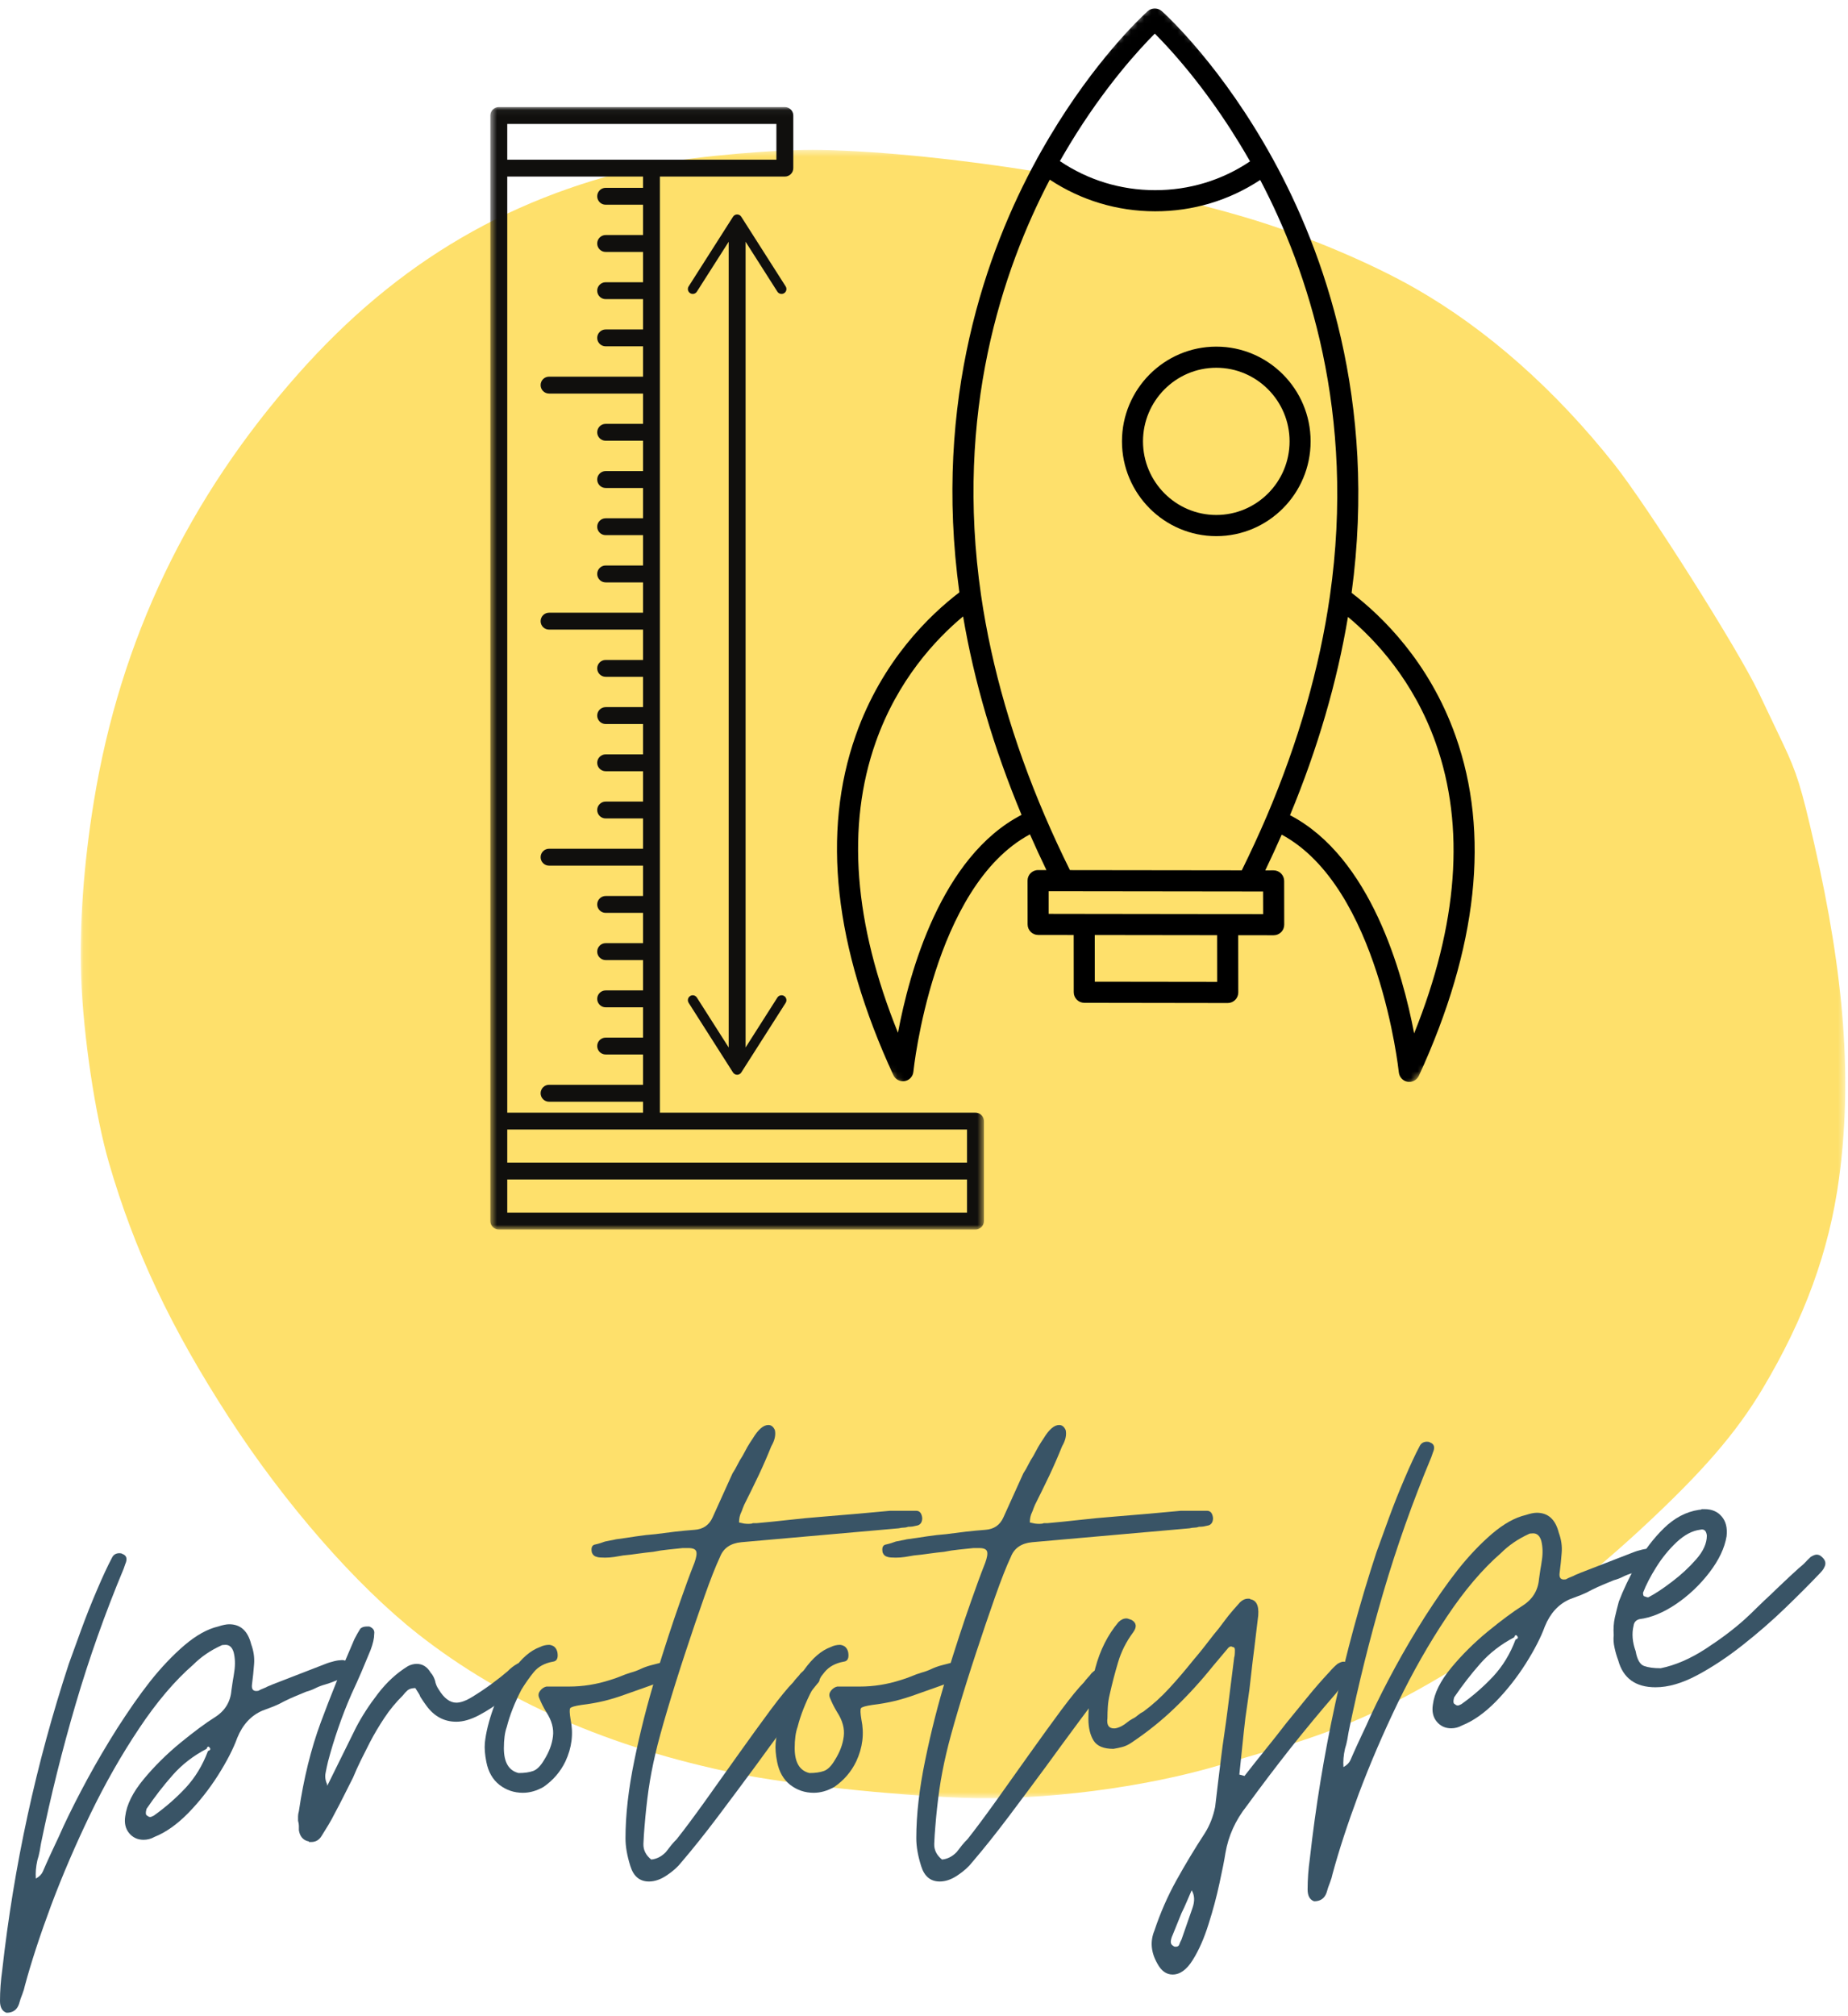 <?xml version="1.0" encoding="UTF-8"?> <svg xmlns="http://www.w3.org/2000/svg" width="277" height="302" viewBox="0 0 277 302" fill="none"><mask id="mask0_15_666" style="mask-type:luminance" maskUnits="userSpaceOnUse" x="12" y="22" width="265" height="248"><path d="M12.095 22.448H276.595V269.407H12.095V22.448Z" fill="white"></path></mask><g mask="url(#mask0_15_666)"><path d="M12.163 146.438C11.871 138.761 12.553 129.297 14.069 120.068C18.032 95.834 28.157 74.667 44.72 55.99C59.699 39.089 76.996 29.021 98.689 24.563C104.439 23.381 116.689 22.328 123.069 22.464C141.673 22.865 169.131 27.271 187.376 32.776C195.824 35.328 205.491 39.401 212.183 43.23C222.881 49.344 233.095 58.375 241.954 69.547C247.027 75.948 260.506 97.25 263.631 103.802C264.777 106.209 266.423 109.662 267.282 111.469C269.329 115.787 269.996 117.927 271.933 126.396C276.501 146.375 277.647 161.901 275.647 176.615C274.178 187.427 270.496 197.526 264.178 208.099C260.236 214.688 255.225 220.485 246.335 228.74C238.715 235.813 232.303 240.771 222.84 246.917C210.574 254.881 202.34 258.787 190.814 262.115C188.381 262.818 184.845 263.855 182.954 264.422C171.532 267.839 156.189 269.797 144.35 269.355C133.574 268.954 118.366 267.329 110.522 265.735C91.454 261.875 75.538 254.922 62.709 244.855C53.376 237.526 42.704 225.318 34.314 212.37C25.584 198.901 20.126 187.323 16.319 174.177C14.262 167.073 12.496 155.287 12.163 146.438Z" fill="#FEE06B"></path></g><path d="M0.979 301.558C0.328 301.334 0 300.746 0 299.787C0 298.256 0.115 296.725 0.333 295.183C2.083 279.517 5.411 264.22 10.312 249.287C10.823 247.902 11.443 246.199 12.167 244.183C12.901 242.173 13.693 240.178 14.542 238.204C15.385 236.22 16.135 234.61 16.792 233.371C17.01 232.928 17.38 232.704 17.896 232.704C18.115 232.704 18.26 232.741 18.333 232.808C18.984 233.032 19.13 233.548 18.771 234.35C18.771 234.35 18.693 234.574 18.542 235.017C15.76 241.673 13.365 248.423 11.354 255.267C9.339 262.116 7.604 269.09 6.146 276.183C6.078 276.543 6.01 276.944 5.938 277.392C5.854 277.834 5.745 278.272 5.604 278.704C5.385 279.662 5.307 280.579 5.375 281.454C5.891 281.162 6.24 280.813 6.417 280.412C6.594 280.006 6.76 279.626 6.917 279.267C7.276 278.459 7.672 277.6 8.104 276.683C8.547 275.767 9.026 274.725 9.542 273.558C10.568 271.366 11.755 269.027 13.104 266.537C14.463 264.037 15.948 261.511 17.562 258.954C18.365 257.704 19.188 256.475 20.021 255.267C20.865 254.058 21.693 252.944 22.5 251.912C24.177 249.803 25.896 247.996 27.646 246.496C29.406 244.996 31.094 244.058 32.708 243.683C33.375 243.465 33.922 243.35 34.354 243.35C36.047 243.35 37.146 244.345 37.646 246.329C38.021 247.345 38.167 248.35 38.083 249.35C38.01 250.34 37.906 251.345 37.771 252.371C37.688 253.027 37.901 253.35 38.417 253.35C38.635 253.35 38.781 253.319 38.854 253.246C39.005 253.162 39.172 253.09 39.354 253.017C39.531 252.949 39.698 252.881 39.854 252.808C39.99 252.725 40.151 252.652 40.333 252.579C40.526 252.511 40.693 252.444 40.833 252.371L48.521 249.392C48.672 249.324 48.854 249.256 49.062 249.183C49.281 249.1 49.542 249.027 49.833 248.954C50.052 248.886 50.255 248.84 50.438 248.808C50.63 248.767 50.797 248.746 50.938 248.746C51.812 248.595 52.323 248.996 52.479 249.954C52.547 250.678 52.255 251.152 51.604 251.371C51.089 251.527 50.609 251.694 50.167 251.871C49.734 252.053 49.26 252.22 48.75 252.371C48.234 252.511 47.755 252.694 47.312 252.912C46.88 253.136 46.406 253.319 45.896 253.454C45.38 253.678 44.844 253.902 44.292 254.121C43.75 254.345 43.188 254.6 42.604 254.892C42.089 255.183 41.552 255.444 41 255.662C40.458 255.871 39.885 256.09 39.292 256.308C37.609 257.048 36.365 258.402 35.562 260.371C34.979 261.985 34.026 263.84 32.708 265.933C31.385 268.017 29.885 269.923 28.208 271.642C26.526 273.35 24.844 274.537 23.167 275.204C22.651 275.496 22.104 275.642 21.521 275.642C20.63 275.642 19.906 275.308 19.354 274.642C18.812 273.991 18.615 273.152 18.771 272.121C18.99 270.371 19.906 268.527 21.521 266.579C23.13 264.636 24.958 262.824 27 261.142C29.052 259.465 30.776 258.183 32.167 257.308C33.708 256.35 34.547 254.996 34.688 253.246C34.755 252.735 34.823 252.261 34.896 251.829C34.979 251.386 35.052 250.907 35.125 250.392C35.276 249.366 35.24 248.412 35.021 247.537C34.797 246.803 34.396 246.433 33.812 246.433C33.448 246.433 33.229 246.47 33.146 246.537C31.531 247.277 30.146 248.225 28.979 249.392C26.198 251.808 23.49 254.996 20.854 258.954C18.213 262.902 15.776 267.178 13.542 271.787C11.318 276.397 9.359 280.954 7.667 285.454C5.99 289.965 4.677 293.98 3.729 297.496C3.661 297.855 3.536 298.272 3.354 298.746C3.161 299.215 2.995 299.709 2.854 300.225C2.562 301.11 1.938 301.558 0.979 301.558ZM22.5 272.225C22.568 272.225 22.635 272.215 22.708 272.183C22.792 272.142 22.906 272.09 23.062 272.017C24.812 270.767 26.401 269.381 27.833 267.85C29.26 266.308 30.375 264.475 31.167 262.35C31.542 262.215 31.615 262.032 31.396 261.808C31.24 261.59 31.094 261.657 30.958 262.017C28.984 263.048 27.297 264.35 25.896 265.933C24.505 267.506 23.193 269.199 21.958 271.017C21.802 271.616 21.838 271.949 22.062 272.017C22.213 272.157 22.359 272.225 22.5 272.225Z" fill="#395466"></path><path d="M46.654 275.974C46.586 275.974 46.539 275.974 46.508 275.974C46.467 275.974 46.404 275.974 46.321 275.974C46.321 275.891 46.253 275.849 46.112 275.849C45.378 275.641 44.94 275.089 44.8 274.203C44.8 273.985 44.8 273.766 44.8 273.558C44.8 273.339 44.758 273.078 44.675 272.787C44.675 272.568 44.675 272.344 44.675 272.12C44.675 271.901 44.717 271.641 44.8 271.349C45.524 266.448 46.612 262.026 48.071 258.078C49.539 254.12 51.227 249.948 53.133 245.558C53.284 245.266 53.43 244.995 53.571 244.745C53.722 244.485 53.867 244.24 54.008 244.016C54.227 243.797 54.56 243.683 55.008 243.683H55.342C55.925 243.907 56.175 244.276 56.092 244.787C56.092 245.443 55.909 246.245 55.55 247.203C55.102 248.302 54.644 249.401 54.175 250.495C53.701 251.594 53.206 252.693 52.696 253.787C51.956 255.469 51.3 257.157 50.717 258.849C50.133 260.532 49.617 262.214 49.175 263.891C49.034 264.474 48.909 265.058 48.8 265.641C48.685 266.224 48.779 266.818 49.071 267.412H48.967L49.071 267.516L53.362 258.828C54.237 257.151 55.331 255.453 56.654 253.745C57.972 252.026 59.472 250.651 61.154 249.62C61.581 249.401 62.019 249.287 62.467 249.287C63.342 249.287 64.034 249.724 64.55 250.599C64.701 250.756 64.831 250.943 64.946 251.162C65.055 251.37 65.144 251.589 65.216 251.808C65.284 252.256 65.466 252.693 65.758 253.12C66.56 254.443 67.446 255.099 68.404 255.099C69.055 255.099 69.852 254.808 70.8 254.224C71.758 253.641 72.727 252.99 73.716 252.266C74.701 251.532 75.493 250.907 76.091 250.391C76.519 249.948 76.993 249.578 77.508 249.287C77.576 249.219 77.722 249.183 77.946 249.183C78.237 249.183 78.529 249.297 78.821 249.516C79.263 249.948 79.373 250.386 79.154 250.828C78.862 251.412 78.534 251.886 78.175 252.245C77.508 252.912 76.591 253.703 75.425 254.62C74.258 255.526 73.05 256.308 71.8 256.974C70.55 257.631 69.414 257.953 68.404 257.953C66.571 257.953 65.071 257.151 63.904 255.537C63.748 255.328 63.597 255.115 63.446 254.891C63.305 254.672 63.159 254.448 63.008 254.224C62.935 254.006 62.826 253.787 62.675 253.578C62.534 253.36 62.394 253.136 62.258 252.912C61.742 252.912 61.352 253.026 61.092 253.245C60.842 253.469 60.602 253.724 60.383 254.016C59.352 255.032 58.435 256.141 57.633 257.349C56.826 258.558 56.097 259.787 55.446 261.037C54.998 261.912 54.555 262.797 54.112 263.683C53.68 264.558 53.284 265.433 52.925 266.308C52.477 267.183 52.034 268.068 51.592 268.953C51.159 269.828 50.685 270.74 50.175 271.683C49.883 272.266 49.571 272.839 49.237 273.391C48.904 273.933 48.555 274.495 48.196 275.078C47.831 275.672 47.321 275.974 46.654 275.974Z" fill="#395466"></path><path d="M78.381 268.599C77.058 268.599 75.887 268.203 74.861 267.412C73.845 266.61 73.194 265.469 72.902 263.995C72.683 262.901 72.605 261.948 72.673 261.141C72.829 259.599 73.267 257.828 73.986 255.828C74.72 253.818 75.704 251.933 76.944 250.183C78.194 248.422 79.517 247.282 80.923 246.766C81.35 246.547 81.824 246.433 82.34 246.433C82.991 246.506 83.392 246.87 83.548 247.537C83.699 248.412 83.475 248.886 82.881 248.953C81.642 249.177 80.694 249.693 80.027 250.495C79.371 251.302 78.756 252.177 78.173 253.12C77.142 255.11 76.407 256.974 75.965 258.724C75.673 259.532 75.527 260.594 75.527 261.912C75.527 264.037 76.262 265.282 77.736 265.641C78.611 265.641 79.34 265.537 79.923 265.328C80.506 265.11 81.053 264.552 81.569 263.662C82.303 262.495 82.741 261.328 82.881 260.162C83.032 258.985 82.704 257.776 81.902 256.537C81.454 255.802 81.09 255.068 80.798 254.328C80.657 253.969 80.715 253.631 80.965 253.308C81.225 252.974 81.538 252.766 81.902 252.683H85.298C87.35 252.683 89.402 252.36 91.444 251.703C91.954 251.552 92.47 251.37 92.986 251.162C93.496 250.943 94.012 250.756 94.527 250.599C95.038 250.464 95.532 250.282 96.006 250.058C96.475 249.839 96.97 249.657 97.486 249.516L99.256 249.058C99.84 249.058 100.308 249.36 100.673 249.953C101.048 250.828 100.756 251.412 99.798 251.703C98.767 252.068 97.741 252.433 96.715 252.808C95.699 253.172 94.678 253.532 93.652 253.891C92.621 254.266 91.574 254.589 90.506 254.849C89.449 255.099 88.34 255.297 87.173 255.433C86.142 255.589 85.574 255.756 85.465 255.933C85.35 256.115 85.371 256.677 85.527 257.62C85.97 259.745 85.715 261.839 84.756 263.891C84.017 265.433 82.923 266.714 81.465 267.724C80.433 268.308 79.407 268.599 78.381 268.599Z" fill="#395466"></path><path d="M97.276 281.891C95.886 281.891 94.959 281.12 94.485 279.578C94 278.047 93.756 276.662 93.756 275.412C93.756 271.901 94.204 268.006 95.089 263.724C95.964 259.448 97.037 255.224 98.318 251.058C99.594 246.881 100.818 243.141 101.985 239.849C102.36 238.823 102.704 237.849 103.026 236.933C103.36 236.016 103.714 235.089 104.089 234.141C104.381 233.339 104.469 232.766 104.36 232.433C104.245 232.099 103.86 231.933 103.193 231.933H102.318C101.594 232.016 100.865 232.094 100.131 232.162C99.391 232.235 98.657 232.344 97.922 232.495C97.198 232.568 96.448 232.657 95.672 232.766C94.912 232.881 94.162 232.969 93.422 233.037C92.995 233.11 92.542 233.183 92.068 233.266C91.584 233.339 91.125 233.37 90.693 233.37C90.099 233.37 89.693 233.339 89.485 233.266C89.11 233.183 88.855 232.964 88.714 232.599C88.563 231.865 88.745 231.464 89.256 231.391C89.547 231.323 89.808 231.256 90.026 231.183C90.25 231.099 90.474 231.026 90.693 230.953C90.985 230.886 91.266 230.828 91.526 230.787C91.776 230.745 92.047 230.693 92.339 230.62C93.355 230.485 94.355 230.339 95.339 230.183C96.339 230.032 97.308 229.922 98.256 229.849C99.282 229.714 100.266 229.589 101.214 229.474C102.172 229.365 103.131 229.276 104.089 229.203C105.391 229.12 106.303 228.495 106.818 227.328L109.797 220.745C110.089 220.302 110.339 219.865 110.547 219.433C110.766 218.99 111.026 218.547 111.318 218.099C111.537 217.672 111.776 217.235 112.026 216.787C112.287 216.344 112.568 215.907 112.86 215.474C113.662 214.157 114.433 213.495 115.172 213.495C115.599 213.495 115.928 213.756 116.151 214.266C116.303 215.006 116.12 215.808 115.61 216.683C115.026 218.141 114.386 219.61 113.693 221.078C112.995 222.537 112.282 223.995 111.547 225.453C111.474 225.61 111.401 225.797 111.318 226.016C111.245 226.24 111.178 226.422 111.11 226.558C110.886 227.006 110.776 227.516 110.776 228.099C111.068 228.172 111.323 228.224 111.547 228.266C111.766 228.297 111.99 228.308 112.214 228.308C112.506 228.308 112.719 228.276 112.86 228.203C113.011 228.203 113.12 228.203 113.193 228.203C113.261 228.203 113.339 228.203 113.422 228.203C114.948 228.068 116.532 227.907 118.172 227.724C119.823 227.532 121.568 227.365 123.401 227.224C125.235 227.073 126.969 226.927 128.61 226.787C130.261 226.636 131.86 226.49 133.401 226.349H137.339C137.849 226.349 138.151 226.714 138.235 227.433C138.235 228.016 138.011 228.386 137.568 228.537C137.276 228.61 137.016 228.662 136.797 228.703C136.573 228.735 136.349 228.745 136.131 228.745C135.922 228.828 135.704 228.87 135.485 228.87C135.261 228.87 135.006 228.907 134.714 228.974L111.11 231.058C109.495 231.214 108.433 231.948 107.922 233.266C107.266 234.657 106.485 236.651 105.568 239.245C104.651 241.844 103.698 244.641 102.714 247.641C101.724 250.641 100.829 253.495 100.026 256.203C99.219 258.912 98.631 261.073 98.256 262.683C97.823 264.516 97.474 266.328 97.214 268.12C96.964 269.912 96.761 271.761 96.61 273.662C96.537 274.464 96.485 275.328 96.443 276.245C96.412 277.162 96.802 277.943 97.61 278.599C98.412 278.526 99.141 278.162 99.797 277.495C100.089 277.131 100.36 276.787 100.61 276.453C100.87 276.131 101.151 275.828 101.443 275.537C102.61 274.068 104.016 272.177 105.672 269.87C107.323 267.568 109.006 265.203 110.714 262.787C112.433 260.37 114.026 258.177 115.485 256.203C116.954 254.235 118.094 252.844 118.901 252.037C119.053 251.818 119.235 251.594 119.443 251.37C119.662 251.151 119.849 250.927 120.006 250.703C120.365 250.344 120.803 250.052 121.318 249.828C121.386 249.828 121.464 249.797 121.547 249.724C121.615 249.724 121.651 249.724 121.651 249.724C121.651 249.724 121.683 249.724 121.756 249.724C121.823 249.724 122.079 249.802 122.526 249.953C123.11 250.386 123.219 250.933 122.86 251.599C122.86 251.808 122.745 252.026 122.526 252.245C121.428 253.568 119.985 255.433 118.193 257.849C116.401 260.266 114.735 262.537 113.193 264.662C111.36 267.151 109.49 269.657 107.589 272.183C105.683 274.709 103.86 276.995 102.11 279.037C101.594 279.703 100.881 280.339 99.964 280.953C99.047 281.578 98.151 281.891 97.276 281.891Z" fill="#395466"></path><path d="M121.97 268.599C120.647 268.599 119.475 268.203 118.449 267.412C117.433 266.61 116.782 265.469 116.491 263.995C116.272 262.901 116.194 261.948 116.261 261.141C116.418 259.599 116.855 257.828 117.574 255.828C118.308 253.818 119.293 251.933 120.532 250.183C121.782 248.422 123.105 247.282 124.511 246.766C124.939 246.547 125.412 246.433 125.928 246.433C126.579 246.506 126.98 246.87 127.136 247.537C127.287 248.412 127.064 248.886 126.47 248.953C125.23 249.177 124.282 249.693 123.616 250.495C122.959 251.302 122.345 252.177 121.761 253.12C120.73 255.11 119.996 256.974 119.553 258.724C119.261 259.532 119.116 260.594 119.116 261.912C119.116 264.037 119.85 265.282 121.324 265.641C122.199 265.641 122.928 265.537 123.511 265.328C124.095 265.11 124.642 264.552 125.157 263.662C125.892 262.495 126.329 261.328 126.47 260.162C126.621 258.985 126.293 257.776 125.491 256.537C125.043 255.802 124.678 255.068 124.386 254.328C124.246 253.969 124.303 253.631 124.553 253.308C124.814 252.974 125.126 252.766 125.491 252.683H128.886C130.939 252.683 132.991 252.36 135.032 251.703C135.543 251.552 136.058 251.37 136.574 251.162C137.084 250.943 137.6 250.756 138.116 250.599C138.626 250.464 139.121 250.282 139.595 250.058C140.064 249.839 140.558 249.657 141.074 249.516L142.845 249.058C143.428 249.058 143.897 249.36 144.261 249.953C144.636 250.828 144.345 251.412 143.386 251.703C142.355 252.068 141.329 252.433 140.303 252.808C139.287 253.172 138.267 253.532 137.241 253.891C136.209 254.266 135.162 254.589 134.095 254.849C133.037 255.099 131.928 255.297 130.761 255.433C129.73 255.589 129.162 255.756 129.053 255.933C128.939 256.115 128.959 256.677 129.116 257.62C129.558 259.745 129.303 261.839 128.345 263.891C127.605 265.433 126.511 266.714 125.053 267.724C124.022 268.308 122.996 268.599 121.97 268.599Z" fill="#395466"></path><path d="M140.865 281.891C139.474 281.891 138.547 281.12 138.073 279.578C137.589 278.047 137.344 276.662 137.344 275.412C137.344 271.901 137.792 268.006 138.677 263.724C139.552 259.448 140.625 255.224 141.907 251.058C143.183 246.881 144.407 243.141 145.573 239.849C145.948 238.823 146.292 237.849 146.615 236.933C146.948 236.016 147.302 235.089 147.677 234.141C147.969 233.339 148.058 232.766 147.948 232.433C147.834 232.099 147.448 231.933 146.782 231.933H145.907C145.183 232.016 144.453 232.094 143.719 232.162C142.979 232.235 142.245 232.344 141.511 232.495C140.787 232.568 140.037 232.657 139.261 232.766C138.5 232.881 137.75 232.969 137.011 233.037C136.584 233.11 136.13 233.183 135.657 233.266C135.172 233.339 134.714 233.37 134.282 233.37C133.688 233.37 133.282 233.339 133.073 233.266C132.698 233.183 132.443 232.964 132.302 232.599C132.151 231.865 132.334 231.464 132.844 231.391C133.136 231.323 133.396 231.256 133.615 231.183C133.839 231.099 134.063 231.026 134.282 230.953C134.573 230.886 134.854 230.828 135.115 230.787C135.365 230.745 135.636 230.693 135.927 230.62C136.943 230.485 137.943 230.339 138.927 230.183C139.927 230.032 140.896 229.922 141.844 229.849C142.87 229.714 143.854 229.589 144.802 229.474C145.761 229.365 146.719 229.276 147.677 229.203C148.979 229.12 149.891 228.495 150.407 227.328L153.386 220.745C153.677 220.302 153.927 219.865 154.136 219.433C154.354 218.99 154.615 218.547 154.907 218.099C155.125 217.672 155.365 217.235 155.615 216.787C155.875 216.344 156.157 215.907 156.448 215.474C157.25 214.157 158.021 213.495 158.761 213.495C159.188 213.495 159.516 213.756 159.74 214.266C159.891 215.006 159.709 215.808 159.198 216.683C158.615 218.141 157.974 219.61 157.282 221.078C156.584 222.537 155.87 223.995 155.136 225.453C155.063 225.61 154.99 225.797 154.907 226.016C154.834 226.24 154.766 226.422 154.698 226.558C154.474 227.006 154.365 227.516 154.365 228.099C154.657 228.172 154.912 228.224 155.136 228.266C155.354 228.297 155.578 228.308 155.802 228.308C156.094 228.308 156.308 228.276 156.448 228.203C156.599 228.203 156.709 228.203 156.782 228.203C156.849 228.203 156.927 228.203 157.011 228.203C158.537 228.068 160.12 227.907 161.761 227.724C163.412 227.532 165.157 227.365 166.99 227.224C168.823 227.073 170.558 226.927 172.198 226.787C173.849 226.636 175.448 226.49 176.99 226.349H180.927C181.438 226.349 181.74 226.714 181.823 227.433C181.823 228.016 181.599 228.386 181.157 228.537C180.865 228.61 180.604 228.662 180.386 228.703C180.162 228.735 179.938 228.745 179.719 228.745C179.511 228.828 179.292 228.87 179.073 228.87C178.849 228.87 178.594 228.907 178.302 228.974L154.698 231.058C153.084 231.214 152.021 231.948 151.511 233.266C150.854 234.657 150.073 236.651 149.157 239.245C148.24 241.844 147.287 244.641 146.302 247.641C145.313 250.641 144.417 253.495 143.615 256.203C142.808 258.912 142.219 261.073 141.844 262.683C141.412 264.516 141.063 266.328 140.802 268.12C140.552 269.912 140.349 271.761 140.198 273.662C140.125 274.464 140.073 275.328 140.032 276.245C140 277.162 140.391 277.943 141.198 278.599C142 278.526 142.729 278.162 143.386 277.495C143.677 277.131 143.948 276.787 144.198 276.453C144.459 276.131 144.74 275.828 145.032 275.537C146.198 274.068 147.604 272.177 149.261 269.87C150.912 267.568 152.594 265.203 154.302 262.787C156.021 260.37 157.615 258.177 159.073 256.203C160.542 254.235 161.683 252.844 162.49 252.037C162.641 251.818 162.823 251.594 163.032 251.37C163.25 251.151 163.438 250.927 163.594 250.703C163.953 250.344 164.391 250.052 164.907 249.828C164.974 249.828 165.052 249.797 165.136 249.724C165.203 249.724 165.24 249.724 165.24 249.724C165.24 249.724 165.271 249.724 165.344 249.724C165.412 249.724 165.667 249.802 166.115 249.953C166.698 250.386 166.808 250.933 166.448 251.599C166.448 251.808 166.334 252.026 166.115 252.245C165.016 253.568 163.573 255.433 161.782 257.849C159.99 260.266 158.323 262.537 156.782 264.662C154.948 267.151 153.078 269.657 151.177 272.183C149.271 274.709 147.448 276.995 145.698 279.037C145.183 279.703 144.469 280.339 143.552 280.953C142.636 281.578 141.74 281.891 140.865 281.891Z" fill="#395466"></path><path d="M175.767 295.829C174.819 295.829 174.058 295.277 173.475 294.183C172.517 292.501 172.371 290.855 173.037 289.246C173.912 286.621 175.006 284.11 176.329 281.725C177.647 279.35 179.069 276.985 180.6 274.642C181.334 273.475 181.85 272.162 182.142 270.704C182.293 269.454 182.438 268.225 182.579 267.017C182.73 265.808 182.876 264.621 183.017 263.454C183.168 262.204 183.334 260.975 183.517 259.767C183.694 258.558 183.86 257.34 184.017 256.1L184.996 248.308C185.063 248.157 185.1 247.787 185.1 247.204C185.1 246.912 184.996 246.767 184.787 246.767C184.563 246.616 184.34 246.652 184.121 246.871L181.808 249.621C179.985 251.886 178.084 253.97 176.1 255.871C174.126 257.777 171.933 259.532 169.517 261.142C169.069 261.433 168.626 261.636 168.183 261.746C167.751 261.86 167.319 261.949 166.892 262.017C165.418 262.017 164.423 261.6 163.912 260.767C163.397 259.923 163.142 258.84 163.142 257.517C163.142 255.1 163.485 252.558 164.183 249.892C164.892 247.225 166.043 244.944 167.642 243.037C168.017 242.662 168.418 242.475 168.85 242.475C168.933 242.475 169.027 242.496 169.142 242.537C169.251 242.579 169.412 242.636 169.621 242.704C170.355 243.136 170.433 243.756 169.85 244.558C168.819 245.949 168.069 247.433 167.6 249.017C167.126 250.59 166.704 252.215 166.329 253.892C166.188 254.475 166.1 255.069 166.058 255.662C166.017 256.246 165.996 256.829 165.996 257.412C165.855 258.444 166.188 258.954 166.996 258.954C167.287 258.954 167.652 258.845 168.1 258.621C168.392 258.47 168.662 258.287 168.912 258.079C169.173 257.86 169.454 257.673 169.746 257.517C170.037 257.381 170.308 257.199 170.558 256.975C170.819 256.756 171.1 256.574 171.392 256.433C172.777 255.407 174.079 254.235 175.287 252.912C176.496 251.595 177.683 250.204 178.85 248.746C179.36 248.152 179.876 247.527 180.392 246.871C180.902 246.22 181.418 245.558 181.933 244.892C182.433 244.308 182.918 243.694 183.392 243.037C183.876 242.371 184.376 241.746 184.892 241.162C185.027 241.011 185.188 240.829 185.371 240.621C185.563 240.402 185.73 240.215 185.871 240.058C186.246 239.699 186.647 239.517 187.079 239.517C187.162 239.517 187.204 239.517 187.204 239.517C187.204 239.517 187.235 239.517 187.308 239.517C187.376 239.59 187.444 239.621 187.517 239.621C188.475 239.845 188.808 240.871 188.517 242.704C188.36 244.095 188.194 245.485 188.017 246.871C187.834 248.261 187.668 249.652 187.517 251.037C187.376 252.428 187.194 253.84 186.975 255.267C186.751 256.699 186.569 258.11 186.433 259.496L185.767 265.871C185.834 265.871 186.09 265.944 186.537 266.079C187.563 264.761 188.605 263.449 189.662 262.142C190.73 260.824 191.772 259.506 192.787 258.183C193.813 256.933 194.855 255.657 195.912 254.35C196.98 253.032 198.1 251.746 199.267 250.496C199.642 250.053 200.043 249.652 200.475 249.287C200.85 249.069 201.142 248.954 201.35 248.954C201.642 248.954 201.897 249.069 202.121 249.287C202.631 249.803 202.746 250.319 202.454 250.829C202.162 251.345 201.813 251.824 201.412 252.267C201.006 252.699 200.626 253.173 200.267 253.683C197.918 256.392 195.626 259.157 193.392 261.975C191.168 264.798 188.996 267.662 186.871 270.579C185.188 272.704 184.126 275.048 183.683 277.621C183.527 278.631 183.23 280.147 182.787 282.162C182.355 284.173 181.808 286.225 181.142 288.308C180.485 290.402 179.704 292.183 178.787 293.642C177.881 295.1 176.876 295.829 175.767 295.829ZM176.225 291.662C176.517 291.662 176.694 291.548 176.767 291.329C176.834 291.121 176.944 290.871 177.1 290.579L178.746 285.85C179.105 284.819 179.063 283.938 178.621 283.204C178.412 283.715 178.173 284.267 177.912 284.85C177.662 285.444 177.392 286.037 177.1 286.621L175.767 289.912C175.626 290.204 175.537 290.506 175.496 290.829C175.465 291.162 175.6 291.402 175.892 291.558C175.959 291.626 176.069 291.662 176.225 291.662Z" fill="#395466"></path><mask id="mask1_15_666" style="mask-type:luminance" maskUnits="userSpaceOnUse" x="73" y="16" width="75" height="169"><path d="M73.501 16.042H147.475V184.209H73.501V16.042Z" fill="white"></path></mask><g mask="url(#mask1_15_666)"><path d="M144.949 174.183H76.033V169.229H144.949V174.183ZM144.949 181.672H76.033V176.714H144.949V181.672ZM76.033 26.453H96.387V28.141H90.783C90.085 28.141 89.517 28.709 89.517 29.407C89.517 30.105 90.085 30.672 90.783 30.672H96.387V35.214H90.783C90.085 35.214 89.517 35.782 89.517 36.48C89.517 37.183 90.085 37.745 90.783 37.745H96.387V42.287H90.783C90.085 42.287 89.517 42.855 89.517 43.552C89.517 44.25 90.085 44.818 90.783 44.818H96.387V49.36H90.783C90.085 49.36 89.517 49.927 89.517 50.625C89.517 51.323 90.085 51.886 90.783 51.886H96.387V56.433H82.298C81.6 56.433 81.033 56.995 81.033 57.698C81.033 58.396 81.6 58.964 82.298 58.964H96.387V63.505H90.783C90.085 63.505 89.517 64.073 89.517 64.771C89.517 65.469 90.085 66.032 90.783 66.032H96.387V70.579H90.783C90.085 70.579 89.517 71.141 89.517 71.839C89.517 72.542 90.085 73.11 90.783 73.11H96.387V77.651H90.783C90.085 77.651 89.517 78.219 89.517 78.917C89.517 79.615 90.085 80.177 90.783 80.177H96.387V84.724H90.783C90.085 84.724 89.517 85.287 89.517 85.99C89.517 86.688 90.085 87.255 90.783 87.255H96.387V91.797H82.298C81.6 91.797 81.033 92.365 81.033 93.068C81.033 93.766 81.6 94.329 82.298 94.329H96.387V98.875H90.783C90.085 98.875 89.517 99.438 89.517 100.136C89.517 100.834 90.085 101.401 90.783 101.401H96.387V105.943H90.783C90.085 105.943 89.517 106.511 89.517 107.209C89.517 107.907 90.085 108.474 90.783 108.474H96.387V113.021H90.783C90.085 113.021 89.517 113.584 89.517 114.282C89.517 114.979 90.085 115.547 90.783 115.547H96.387V120.094H90.783C90.085 120.094 89.517 120.662 89.517 121.36C89.517 122.058 90.085 122.62 90.783 122.62H96.387V127.162H82.298C81.6 127.162 81.033 127.729 81.033 128.427C81.033 129.125 81.6 129.693 82.298 129.693H96.387V134.24H90.783C90.085 134.24 89.517 134.808 89.517 135.506C89.517 136.198 90.085 136.766 90.783 136.766H96.387V141.308H90.783C90.085 141.308 89.517 141.875 89.517 142.573C89.517 143.271 90.085 143.839 90.783 143.839H96.387V148.386H90.783C90.085 148.386 89.517 148.953 89.517 149.651C89.517 150.349 90.085 150.917 90.783 150.917H96.387V155.459H90.783C90.085 155.459 89.517 156.021 89.517 156.719C89.517 157.417 90.085 157.985 90.783 157.985H96.387V162.526H82.298C81.6 162.526 81.033 163.099 81.033 163.797C81.033 164.49 81.6 165.063 82.298 165.063H96.387V166.703H76.033V26.453ZM76.033 18.568H116.376V23.922H76.033V18.568ZM146.215 166.703H98.913V26.453H117.642C118.34 26.453 118.908 25.891 118.908 25.188V17.302C118.908 16.605 118.34 16.042 117.642 16.042H74.767C74.069 16.042 73.501 16.605 73.501 17.302V182.943C73.501 183.636 74.069 184.209 74.767 184.209H146.215C146.913 184.209 147.481 183.636 147.481 182.943V167.964C147.481 167.266 146.913 166.703 146.215 166.703Z" fill="#100F0D"></path></g><path d="M111.757 36.218V156.937L116.523 149.453C116.741 149.114 117.2 149.01 117.543 149.229C117.882 149.442 117.981 149.906 117.767 150.244L111.111 160.682C110.976 160.89 110.747 161.021 110.491 161.021C110.241 161.021 110.007 160.89 109.872 160.682L103.221 150.244C103.142 150.119 103.106 149.984 103.106 149.849C103.106 149.604 103.226 149.369 103.444 149.229C103.788 149.01 104.236 149.114 104.455 149.453L109.226 156.937V36.218L104.455 43.698C104.236 44.041 103.788 44.14 103.444 43.922C103.226 43.786 103.106 43.547 103.106 43.307C103.106 43.172 103.142 43.031 103.221 42.911L109.872 32.474C110.007 32.26 110.241 32.13 110.491 32.13C110.747 32.13 110.976 32.26 111.111 32.474L117.767 42.911C117.981 43.25 117.882 43.708 117.543 43.922C117.2 44.14 116.741 44.041 116.523 43.698L111.757 36.218Z" fill="#100F0D"></path><mask id="mask2_15_666" style="mask-type:luminance" maskUnits="userSpaceOnUse" x="72" y="0" width="202" height="201"><path d="M72.944 100.423L173.202 -0L273.464 100.427L173.206 200.85L72.944 100.423Z" fill="white"></path></mask><g mask="url(#mask2_15_666)"><path d="M174.198 1.714C174.17 1.694 174.15 1.674 174.142 1.666C174.122 1.646 174.102 1.642 174.086 1.626C174.046 1.594 174.01 1.565 173.969 1.541C173.941 1.521 173.921 1.501 173.889 1.485C173.869 1.473 173.845 1.465 173.825 1.453C173.789 1.433 173.749 1.417 173.712 1.396C173.676 1.384 173.648 1.372 173.62 1.36C173.592 1.348 173.564 1.344 173.54 1.336C173.503 1.324 173.471 1.316 173.431 1.308C173.399 1.3 173.367 1.292 173.331 1.288C173.303 1.284 173.274 1.28 173.242 1.28C173.206 1.276 173.178 1.272 173.142 1.268C173.11 1.268 173.074 1.272 173.041 1.272C173.009 1.272 172.973 1.276 172.941 1.276C172.913 1.28 172.881 1.28 172.849 1.288C172.82 1.292 172.784 1.296 172.752 1.304C172.716 1.316 172.676 1.324 172.64 1.336C172.616 1.344 172.587 1.348 172.563 1.356C172.535 1.368 172.503 1.384 172.475 1.396C172.435 1.413 172.395 1.429 172.354 1.453C172.334 1.465 172.314 1.469 172.294 1.481C172.266 1.501 172.238 1.521 172.214 1.537C172.174 1.561 172.137 1.59 172.097 1.622C172.081 1.638 172.061 1.65 172.041 1.662C172.037 1.666 171.993 1.71 171.913 1.783C170.88 2.728 164.118 9.115 157.317 20.515C157.224 20.672 157.136 20.825 157.044 20.982C156.939 21.159 156.835 21.336 156.73 21.513C156.586 21.763 156.441 22.012 156.296 22.27C156.224 22.391 156.156 22.515 156.083 22.636C155.862 23.034 155.633 23.433 155.412 23.839L155.412 23.847C147.896 37.558 139.841 59.896 143.802 88.749C139.403 92.101 132.219 98.959 128.274 110.154C123.136 124.725 125.032 141.86 133.903 161.072C134.2 161.724 134.895 162.09 135.598 161.973C135.931 161.921 136.229 161.76 136.454 161.534C136.707 161.281 136.872 160.947 136.908 160.573C136.936 160.287 139.82 132.802 154.38 125.003C155.159 126.774 155.983 128.564 156.851 130.359L155.597 130.359C154.725 130.355 154.018 131.063 154.022 131.937L154.03 138.496C154.03 139.365 154.742 140.078 155.609 140.078L160.937 140.086L160.945 148.657C160.945 149.534 161.652 150.243 162.528 150.243L184.029 150.275C184.467 150.271 184.861 150.094 185.146 149.808C185.432 149.522 185.608 149.128 185.608 148.693L185.596 140.118L190.919 140.122C191.353 140.122 191.747 139.945 192.032 139.659C192.318 139.373 192.494 138.979 192.494 138.544L192.486 131.985C192.482 131.112 191.775 130.403 190.903 130.399L189.654 130.403C190.518 128.605 191.337 126.818 192.117 125.047C206.692 132.886 209.641 160.379 209.673 160.661C209.746 161.377 210.284 161.949 210.983 162.07C211.501 162.154 212.012 161.981 212.365 161.627C212.494 161.498 212.598 161.345 212.682 161.172C221.501 141.981 223.357 124.854 218.178 110.266C214.205 99.059 207.006 92.186 202.594 88.822C206.491 59.976 198.372 37.614 190.827 23.884C183.226 10.056 175.03 2.467 174.198 1.714ZM134.598 154.734C127.973 138.343 126.848 123.719 131.255 111.216C134.549 101.864 140.258 95.767 144.36 92.351C146.015 102.122 148.956 112.101 153.122 122.085C141.03 128.355 136.281 145.732 134.598 154.734ZM182.446 147.104L164.102 147.08L164.094 140.086L182.438 140.11L182.446 147.104ZM189.333 136.955L184.013 136.947C184.013 136.947 184.013 136.947 184.009 136.951L162.511 136.923L162.507 136.919L157.184 136.915L157.184 133.526L189.324 133.566L189.333 136.955ZM215.205 111.321C219.641 123.836 218.552 138.456 211.967 154.83C210.26 145.828 205.471 128.436 193.362 122.134C197.504 112.166 200.417 102.19 202.048 92.427C206.158 95.852 211.883 101.965 215.205 111.321ZM199.34 89.305C197.789 100.097 194.608 111.196 189.871 122.291C188.734 124.951 187.472 127.671 186.135 130.395L160.374 130.363C159.024 127.643 157.763 124.914 156.618 122.246C151.853 111.14 148.639 100.033 147.06 89.236C143.075 61.864 150.246 40.467 157.353 26.918C162.045 30.016 167.461 31.65 173.126 31.658C178.799 31.666 184.21 30.044 188.895 26.962C196.034 40.528 203.261 61.94 199.34 89.305ZM173.262 5.203C173.319 5.26 173.371 5.32 173.427 5.376C173.471 5.421 173.511 5.461 173.556 5.505C173.652 5.602 173.757 5.706 173.861 5.819C173.893 5.851 173.925 5.883 173.957 5.916C174.038 6.004 174.126 6.093 174.215 6.189C174.263 6.238 174.307 6.282 174.351 6.334C174.436 6.419 174.52 6.511 174.608 6.608C174.652 6.652 174.697 6.704 174.745 6.753C174.873 6.889 174.998 7.03 175.131 7.171C175.151 7.191 175.163 7.211 175.179 7.227C175.311 7.368 175.448 7.521 175.589 7.678C175.633 7.73 175.681 7.779 175.725 7.831C175.834 7.956 175.946 8.077 176.059 8.205C176.107 8.262 176.159 8.322 176.207 8.378C176.348 8.535 176.484 8.696 176.629 8.865C176.653 8.889 176.677 8.914 176.697 8.942C176.862 9.131 177.027 9.328 177.2 9.533C177.248 9.59 177.296 9.646 177.344 9.702C177.473 9.855 177.605 10.012 177.734 10.173C177.79 10.238 177.842 10.306 177.903 10.374C178.047 10.551 178.196 10.732 178.349 10.918C178.385 10.962 178.417 11.002 178.453 11.046C178.634 11.276 178.823 11.513 179.011 11.751C179.06 11.807 179.104 11.867 179.156 11.928C179.301 12.113 179.449 12.302 179.594 12.495C179.654 12.572 179.719 12.652 179.779 12.729C179.932 12.93 180.084 13.131 180.241 13.336C180.285 13.396 180.329 13.457 180.373 13.517C180.574 13.783 180.779 14.053 180.984 14.33C181.02 14.382 181.06 14.439 181.097 14.491C181.265 14.716 181.43 14.946 181.599 15.179C181.663 15.268 181.723 15.352 181.784 15.437C181.944 15.662 182.105 15.887 182.266 16.113C182.318 16.189 182.37 16.266 182.418 16.338C182.635 16.644 182.848 16.954 183.061 17.264C183.085 17.296 183.101 17.328 183.121 17.356C183.314 17.638 183.507 17.928 183.7 18.218C183.764 18.306 183.82 18.395 183.881 18.487C184.045 18.741 184.214 18.99 184.375 19.248C184.435 19.332 184.487 19.417 184.544 19.505C184.978 20.181 185.415 20.878 185.853 21.598C185.906 21.69 185.966 21.783 186.018 21.875C186.191 22.153 186.356 22.439 186.528 22.725C186.585 22.821 186.641 22.918 186.697 23.014C186.914 23.377 187.127 23.751 187.34 24.125C187.344 24.129 187.348 24.133 187.348 24.133C187.356 24.149 187.36 24.161 187.368 24.177C183.154 27.014 178.256 28.499 173.122 28.491C167.991 28.487 163.094 26.986 158.868 24.137C159.097 23.739 159.33 23.336 159.559 22.946C159.595 22.878 159.631 22.817 159.671 22.753C159.872 22.407 160.073 22.069 160.278 21.735C160.298 21.698 160.314 21.666 160.334 21.638C165.637 12.881 170.916 7.215 173.098 5.038C173.11 5.05 173.122 5.062 173.134 5.075C173.178 5.119 173.218 5.159 173.262 5.203Z" fill="black"></path></g><path d="M182.314 51.933C174.514 51.933 168.173 58.301 168.173 66.126C168.173 73.957 174.514 80.325 182.314 80.325C190.11 80.325 196.45 73.957 196.45 66.126C196.45 58.301 190.11 51.933 182.314 51.933ZM182.314 77.155C176.258 77.155 171.326 72.21 171.326 66.126C171.326 60.048 176.258 55.097 182.314 55.097C188.365 55.097 193.297 60.048 193.297 66.126C193.297 72.21 188.365 77.155 182.314 77.155Z" fill="black"></path><path d="M196.979 284.854C196.328 284.63 196 284.042 196 283.083C196 281.552 196.115 280.021 196.333 278.479C198.083 262.813 201.411 247.516 206.313 232.583C206.823 231.198 207.443 229.495 208.167 227.479C208.901 225.469 209.693 223.474 210.542 221.5C211.385 219.516 212.135 217.906 212.792 216.667C213.01 216.224 213.38 216 213.896 216C214.115 216 214.26 216.036 214.333 216.104C214.984 216.328 215.13 216.844 214.771 217.646C214.771 217.646 214.693 217.87 214.542 218.313C211.76 224.969 209.365 231.719 207.354 238.563C205.339 245.411 203.604 252.385 202.146 259.479C202.078 259.839 202.01 260.24 201.938 260.688C201.854 261.13 201.745 261.568 201.604 262C201.385 262.958 201.307 263.875 201.375 264.75C201.891 264.458 202.24 264.109 202.417 263.708C202.594 263.302 202.76 262.922 202.917 262.563C203.276 261.755 203.672 260.896 204.104 259.979C204.547 259.063 205.026 258.021 205.542 256.854C206.568 254.661 207.755 252.323 209.104 249.833C210.464 247.333 211.948 244.807 213.563 242.25C214.365 241 215.188 239.771 216.021 238.563C216.865 237.354 217.693 236.24 218.5 235.208C220.177 233.099 221.896 231.292 223.646 229.792C225.406 228.292 227.094 227.354 228.708 226.979C229.375 226.76 229.922 226.646 230.354 226.646C232.047 226.646 233.146 227.641 233.646 229.625C234.021 230.641 234.167 231.646 234.083 232.646C234.01 233.635 233.906 234.641 233.771 235.667C233.688 236.323 233.901 236.646 234.417 236.646C234.635 236.646 234.781 236.615 234.854 236.542C235.005 236.458 235.172 236.385 235.354 236.313C235.531 236.245 235.698 236.177 235.854 236.104C235.99 236.021 236.151 235.948 236.333 235.875C236.526 235.807 236.693 235.74 236.833 235.667L244.521 232.688C244.672 232.62 244.854 232.552 245.063 232.479C245.281 232.396 245.542 232.323 245.833 232.25C246.052 232.182 246.255 232.135 246.438 232.104C246.63 232.063 246.797 232.042 246.938 232.042C247.813 231.891 248.323 232.292 248.479 233.25C248.547 233.974 248.255 234.448 247.604 234.667C247.089 234.823 246.609 234.99 246.167 235.167C245.734 235.349 245.26 235.516 244.75 235.667C244.234 235.807 243.755 235.99 243.313 236.208C242.88 236.432 242.406 236.615 241.896 236.75C241.38 236.974 240.844 237.198 240.292 237.417C239.75 237.641 239.188 237.896 238.604 238.188C238.089 238.479 237.552 238.74 237 238.958C236.458 239.167 235.885 239.385 235.292 239.604C233.609 240.344 232.365 241.698 231.563 243.667C230.979 245.281 230.026 247.135 228.708 249.229C227.385 251.313 225.885 253.219 224.208 254.938C222.526 256.646 220.844 257.833 219.167 258.5C218.651 258.792 218.104 258.938 217.521 258.938C216.63 258.938 215.906 258.604 215.354 257.938C214.813 257.286 214.615 256.448 214.771 255.417C214.99 253.667 215.906 251.823 217.521 249.875C219.13 247.932 220.958 246.12 223 244.438C225.052 242.76 226.776 241.479 228.167 240.604C229.708 239.646 230.547 238.292 230.688 236.542C230.755 236.031 230.823 235.557 230.896 235.125C230.979 234.682 231.052 234.203 231.125 233.688C231.276 232.661 231.24 231.708 231.021 230.833C230.797 230.099 230.396 229.729 229.813 229.729C229.448 229.729 229.229 229.766 229.146 229.833C227.531 230.573 226.146 231.521 224.979 232.688C222.198 235.104 219.49 238.292 216.854 242.25C214.214 246.198 211.776 250.474 209.542 255.083C207.318 259.693 205.359 264.25 203.667 268.75C201.99 273.26 200.677 277.276 199.729 280.792C199.661 281.151 199.536 281.568 199.354 282.042C199.161 282.51 198.995 283.005 198.854 283.521C198.563 284.406 197.938 284.854 196.979 284.854ZM218.5 255.521C218.568 255.521 218.635 255.51 218.708 255.479C218.792 255.438 218.906 255.385 219.063 255.313C220.813 254.063 222.401 252.677 223.833 251.146C225.26 249.604 226.375 247.771 227.167 245.646C227.542 245.51 227.615 245.328 227.396 245.104C227.24 244.885 227.094 244.953 226.958 245.313C224.984 246.344 223.297 247.646 221.896 249.229C220.505 250.802 219.193 252.495 217.958 254.313C217.802 254.911 217.839 255.245 218.063 255.313C218.214 255.453 218.359 255.521 218.5 255.521Z" fill="#395466"></path><path d="M248.155 252.791C245.155 252.791 243.285 251.437 242.55 248.729C242.332 248.145 242.149 247.531 242.009 246.874C241.858 246.208 241.816 245.577 241.884 244.979C241.816 244.036 241.873 243.161 242.05 242.354C242.233 241.551 242.436 240.744 242.655 239.937C243.321 238.187 244.217 236.307 245.342 234.291C246.477 232.281 247.832 230.499 249.405 228.958C250.988 227.416 252.727 226.499 254.634 226.208C254.842 226.208 254.988 226.176 255.071 226.104C255.139 226.104 255.207 226.104 255.28 226.104C255.363 226.104 255.436 226.104 255.509 226.104C256.602 226.104 257.457 226.473 258.071 227.208C258.696 227.932 258.936 228.916 258.8 230.166C258.509 231.932 257.644 233.744 256.217 235.604C254.785 237.468 253.118 239.041 251.217 240.333C249.311 241.614 247.488 242.364 245.738 242.583C245.222 242.723 244.931 243.051 244.863 243.562C244.571 244.729 244.675 246.01 245.175 247.395C245.394 248.645 245.821 249.385 246.446 249.604C247.071 249.827 247.894 249.937 248.925 249.937C251.118 249.494 253.368 248.52 255.675 247.02C257.977 245.52 259.936 244.041 261.55 242.583C262.201 241.989 262.852 241.364 263.509 240.708C264.175 240.057 264.832 239.432 265.488 238.833C266.082 238.249 266.707 237.656 267.363 237.041C268.014 236.416 268.675 235.807 269.342 235.208C269.477 235.072 269.66 234.911 269.884 234.729C270.102 234.551 270.29 234.385 270.446 234.229C270.582 234.077 270.743 233.911 270.925 233.729C271.102 233.551 271.269 233.39 271.425 233.249C271.785 233.031 272.076 232.916 272.3 232.916C272.592 232.916 272.847 233.031 273.071 233.249C273.655 233.749 273.764 234.301 273.405 234.895C273.332 235.104 273.04 235.468 272.53 235.979C271.207 237.369 269.556 239.02 267.571 240.937C265.597 242.843 263.472 244.687 261.196 246.479C258.931 248.27 256.665 249.77 254.405 250.979C252.139 252.187 250.056 252.791 248.155 252.791ZM247.155 239.27C248.113 238.77 249.264 238.01 250.613 236.979C251.972 235.952 253.181 234.833 254.238 233.624C255.306 232.416 255.842 231.229 255.842 230.062C255.759 229.327 255.425 229.036 254.842 229.187C253.675 229.327 252.498 229.947 251.321 231.041C250.155 232.14 249.134 233.39 248.259 234.791C247.384 236.182 246.722 237.458 246.28 238.624C246.28 238.989 246.352 239.166 246.509 239.166C246.868 239.322 247.082 239.354 247.155 239.27Z" fill="#395466"></path></svg> 